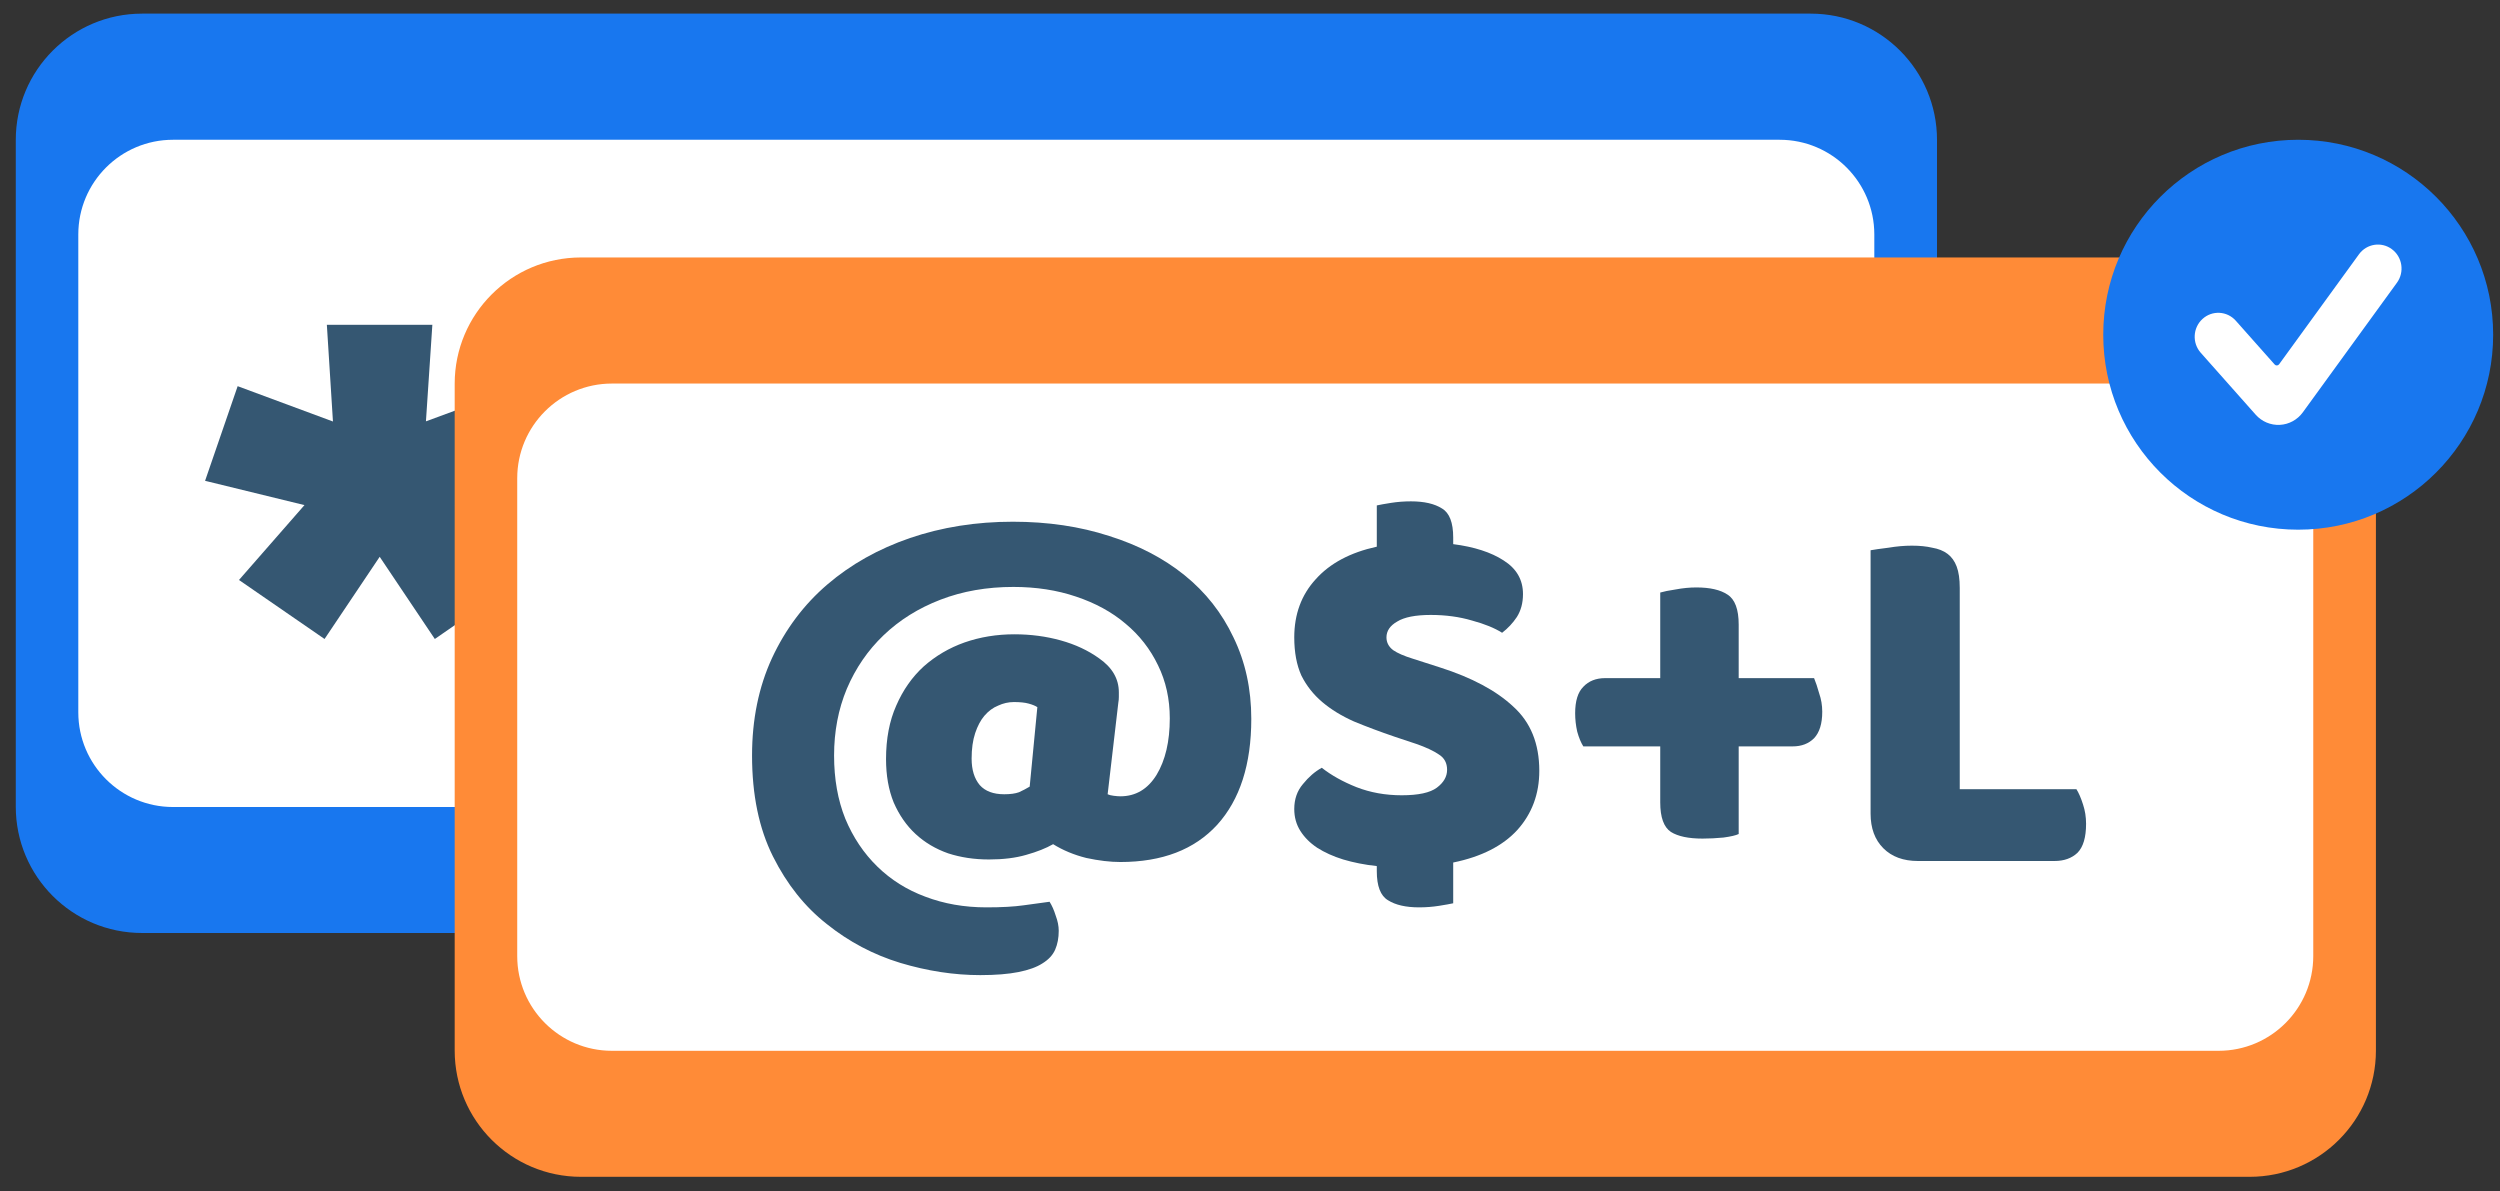<svg width="128" height="61" viewBox="0 0 128 61" fill="none" xmlns="http://www.w3.org/2000/svg">
<rect x="0" y="0" width="128" height="61" fill="#333333" stroke="none"/>
<path d="M7.273 0.698H92.71C96.28 0.698 99.175 3.593 99.175 7.163V41.304C99.175 44.874 96.28 47.769 92.71 47.769H7.273C3.702 47.769 0.808 44.874 0.808 41.304V7.163C0.808 3.593 3.702 0.698 7.273 0.698Z" fill="#1877EF"/>
<path d="M8.858 7.156H91.117C93.794 7.156 95.965 9.327 95.965 12.005V36.471C95.965 39.148 93.794 41.319 91.117 41.319H8.858C6.18 41.319 4.009 39.148 4.009 36.471V12.005C4.009 9.327 6.18 7.156 8.858 7.156Z" fill="white"/>
<path d="M22.128 16.631H16.735L17.047 21.581L12.168 19.772L10.5 24.618L15.589 25.861L12.236 29.695L16.617 32.716L19.44 28.508L22.263 32.716L26.628 29.695L23.291 25.861L28.381 24.634L26.712 19.764L21.808 21.573L22.137 16.623L22.128 16.631Z" fill="#355772"/>
<path d="M52.867 15.17H47.088L47.422 20.753L42.194 18.712L40.406 24.179L45.86 25.581L42.266 29.906L46.961 33.314L49.986 28.567L53.012 33.314L57.689 29.906L54.113 25.581L59.567 24.197L57.779 18.703L52.524 20.744L52.876 15.161L52.867 15.17Z" fill="#5D5D5D"/>
<path d="M79.747 15.17H73.663L74.015 20.753L68.512 18.712L66.629 24.179L72.371 25.581L68.588 29.906L73.53 33.314L76.715 28.567L79.899 33.314L84.823 29.906L81.059 25.581L86.8 24.197L84.918 18.703L79.386 20.744L79.756 15.161L79.747 15.17Z" fill="#5D5D5D"/>
<path d="M29.745 13.182H115.182C118.752 13.182 121.647 16.076 121.647 19.647V53.788C121.647 57.358 118.752 60.253 115.182 60.253H29.745C26.174 60.253 23.28 57.358 23.28 53.788V19.647C23.28 16.076 26.174 13.182 29.745 13.182Z" fill="#FF8B37"/>
<path d="M31.331 19.638H113.59C116.268 19.638 118.439 21.809 118.439 24.487V48.952C118.439 51.63 116.268 53.801 113.59 53.801H31.331C28.653 53.801 26.482 51.63 26.482 48.952V24.487C26.482 21.809 28.653 19.638 31.331 19.638Z" fill="white"/>
<circle cx="117.668" cy="17.138" r="9.982" fill="#1877EF"/>
<path d="M117.905 21.111C117.627 21.494 117.194 21.73 116.726 21.753C116.257 21.777 115.804 21.585 115.49 21.231L112.679 18.063C112.232 17.56 112.271 16.785 112.767 16.331C113.263 15.877 114.026 15.918 114.473 16.421L116.463 18.663C116.492 18.696 116.535 18.714 116.579 18.712C116.623 18.709 116.663 18.687 116.69 18.651L120.778 13.021C121.174 12.475 121.931 12.359 122.468 12.761C123.005 13.163 123.119 13.931 122.723 14.476L117.905 21.111Z" fill="white"/>
<path d="M98.2 44.083C97.452 44.083 96.861 43.866 96.427 43.431C95.992 42.996 95.774 42.405 95.774 41.658V28.173C95.966 28.138 96.27 28.095 96.687 28.043C97.105 27.973 97.505 27.938 97.887 27.938C98.287 27.938 98.635 27.973 98.93 28.043C99.243 28.095 99.504 28.199 99.713 28.356C99.921 28.512 100.078 28.729 100.182 29.008C100.287 29.286 100.339 29.651 100.339 30.103V40.406H106.312C106.433 40.597 106.546 40.858 106.651 41.188C106.755 41.501 106.807 41.831 106.807 42.179C106.807 42.875 106.66 43.37 106.364 43.666C106.068 43.944 105.677 44.083 105.19 44.083H98.2Z" fill="#355772"/>
<path d="M89.021 42.701C88.882 42.77 88.621 42.831 88.238 42.883C87.873 42.918 87.517 42.936 87.169 42.936C86.456 42.936 85.917 42.823 85.552 42.596C85.187 42.353 85.004 41.849 85.004 41.084V38.215H81.066C80.944 38.023 80.84 37.771 80.753 37.458C80.683 37.145 80.648 36.832 80.648 36.519C80.648 35.893 80.787 35.441 81.066 35.163C81.344 34.867 81.718 34.72 82.187 34.72H85.004V30.338C85.178 30.286 85.439 30.233 85.787 30.181C86.152 30.112 86.508 30.077 86.856 30.077C87.552 30.077 88.082 30.199 88.447 30.442C88.83 30.686 89.021 31.198 89.021 31.981V34.72H92.881C92.968 34.928 93.055 35.189 93.142 35.502C93.246 35.798 93.299 36.111 93.299 36.441C93.299 37.05 93.159 37.502 92.881 37.797C92.603 38.075 92.238 38.215 91.786 38.215H89.021V42.701Z" fill="#355772"/>
<path d="M71.404 37.719C70.639 37.458 69.944 37.197 69.318 36.937C68.692 36.658 68.153 36.328 67.701 35.946C67.249 35.563 66.892 35.111 66.631 34.589C66.388 34.05 66.266 33.398 66.266 32.633C66.266 31.451 66.631 30.459 67.362 29.66C68.092 28.842 69.135 28.286 70.492 27.99V25.878C70.648 25.843 70.891 25.799 71.222 25.747C71.552 25.695 71.891 25.669 72.239 25.669C72.917 25.669 73.448 25.791 73.83 26.034C74.213 26.26 74.404 26.756 74.404 27.521V27.86C75.482 27.999 76.343 28.277 76.986 28.695C77.647 29.112 77.977 29.686 77.977 30.416C77.977 30.868 77.873 31.259 77.664 31.59C77.456 31.903 77.203 32.172 76.908 32.398C76.525 32.155 76.012 31.946 75.369 31.772C74.725 31.581 74.021 31.485 73.256 31.485C72.474 31.485 71.9 31.598 71.535 31.824C71.17 32.033 70.987 32.303 70.987 32.633C70.987 32.894 71.1 33.111 71.326 33.285C71.552 33.441 71.891 33.589 72.343 33.728L73.726 34.172C75.36 34.694 76.612 35.363 77.482 36.18C78.368 36.98 78.812 38.075 78.812 39.467C78.812 40.649 78.438 41.657 77.69 42.492C76.943 43.309 75.847 43.866 74.404 44.161V46.248C74.247 46.283 74.004 46.326 73.674 46.379C73.343 46.431 73.004 46.457 72.656 46.457C71.978 46.457 71.448 46.335 71.065 46.092C70.683 45.865 70.492 45.37 70.492 44.605V44.344C69.865 44.275 69.292 44.161 68.77 44.005C68.266 43.849 67.822 43.648 67.44 43.405C67.075 43.162 66.788 42.875 66.579 42.544C66.37 42.214 66.266 41.84 66.266 41.423C66.266 40.919 66.414 40.492 66.71 40.145C67.005 39.78 67.327 39.501 67.675 39.31C68.161 39.693 68.753 40.023 69.448 40.301C70.161 40.579 70.935 40.718 71.769 40.718C72.622 40.718 73.221 40.588 73.569 40.327C73.917 40.066 74.091 39.762 74.091 39.414C74.091 39.067 73.952 38.806 73.674 38.632C73.395 38.441 73.004 38.258 72.5 38.084L71.404 37.719Z" fill="#355772"/>
<path d="M50.634 44.005C49.886 44.005 49.191 43.901 48.547 43.692C47.904 43.466 47.347 43.135 46.878 42.701C46.408 42.266 46.035 41.727 45.756 41.084C45.495 40.44 45.365 39.701 45.365 38.867C45.365 37.823 45.539 36.91 45.887 36.128C46.234 35.328 46.704 34.659 47.295 34.12C47.904 33.581 48.599 33.172 49.382 32.894C50.182 32.615 51.034 32.476 51.938 32.476C52.773 32.476 53.564 32.581 54.311 32.789C55.059 32.998 55.711 33.302 56.268 33.702C56.946 34.172 57.285 34.754 57.285 35.45C57.285 35.502 57.285 35.58 57.285 35.684C57.285 35.789 57.276 35.885 57.259 35.971L56.711 40.666C56.781 40.701 56.885 40.727 57.024 40.745C57.163 40.762 57.276 40.771 57.363 40.771C58.145 40.771 58.763 40.406 59.215 39.675C59.667 38.928 59.893 37.962 59.893 36.78C59.893 35.789 59.693 34.885 59.293 34.067C58.893 33.233 58.337 32.52 57.624 31.929C56.928 31.337 56.085 30.877 55.094 30.546C54.12 30.216 53.051 30.051 51.886 30.051C50.529 30.051 49.286 30.268 48.156 30.703C47.026 31.137 46.052 31.746 45.235 32.529C44.435 33.294 43.809 34.206 43.357 35.267C42.922 36.31 42.705 37.45 42.705 38.684C42.705 39.884 42.896 40.962 43.279 41.918C43.678 42.875 44.226 43.692 44.922 44.37C45.617 45.048 46.434 45.561 47.373 45.909C48.33 46.274 49.373 46.457 50.503 46.457C51.286 46.457 51.92 46.422 52.407 46.352C52.912 46.283 53.355 46.222 53.738 46.17C53.859 46.361 53.964 46.596 54.05 46.874C54.155 47.152 54.207 47.413 54.207 47.656C54.207 48.022 54.146 48.343 54.025 48.621C53.903 48.9 53.685 49.134 53.372 49.326C53.077 49.517 52.668 49.665 52.147 49.769C51.625 49.873 50.973 49.926 50.19 49.926C48.851 49.926 47.486 49.717 46.095 49.3C44.722 48.882 43.47 48.221 42.34 47.317C41.209 46.431 40.288 45.274 39.575 43.848C38.862 42.422 38.505 40.701 38.505 38.684C38.505 36.841 38.844 35.18 39.523 33.702C40.218 32.207 41.166 30.946 42.366 29.92C43.565 28.894 44.974 28.103 46.591 27.547C48.225 26.99 49.982 26.712 51.86 26.712C53.651 26.712 55.294 26.956 56.789 27.442C58.285 27.912 59.571 28.581 60.649 29.451C61.727 30.32 62.562 31.381 63.153 32.633C63.762 33.885 64.066 35.276 64.066 36.806C64.066 39.136 63.484 40.944 62.319 42.231C61.154 43.501 59.502 44.135 57.363 44.135C56.841 44.135 56.259 44.066 55.615 43.927C54.989 43.77 54.424 43.535 53.92 43.222C53.555 43.431 53.094 43.614 52.538 43.77C51.999 43.927 51.364 44.005 50.634 44.005ZM53.112 36.206C53.007 36.137 52.859 36.076 52.668 36.024C52.477 35.971 52.225 35.945 51.912 35.945C51.634 35.945 51.364 36.006 51.103 36.128C50.842 36.232 50.608 36.406 50.399 36.65C50.208 36.876 50.051 37.171 49.929 37.536C49.808 37.902 49.747 38.336 49.747 38.84C49.747 39.414 49.886 39.866 50.164 40.197C50.443 40.51 50.86 40.666 51.416 40.666C51.729 40.666 51.981 40.632 52.173 40.562C52.364 40.475 52.547 40.379 52.72 40.275L53.112 36.206Z" fill="#355772"/>
</svg>
